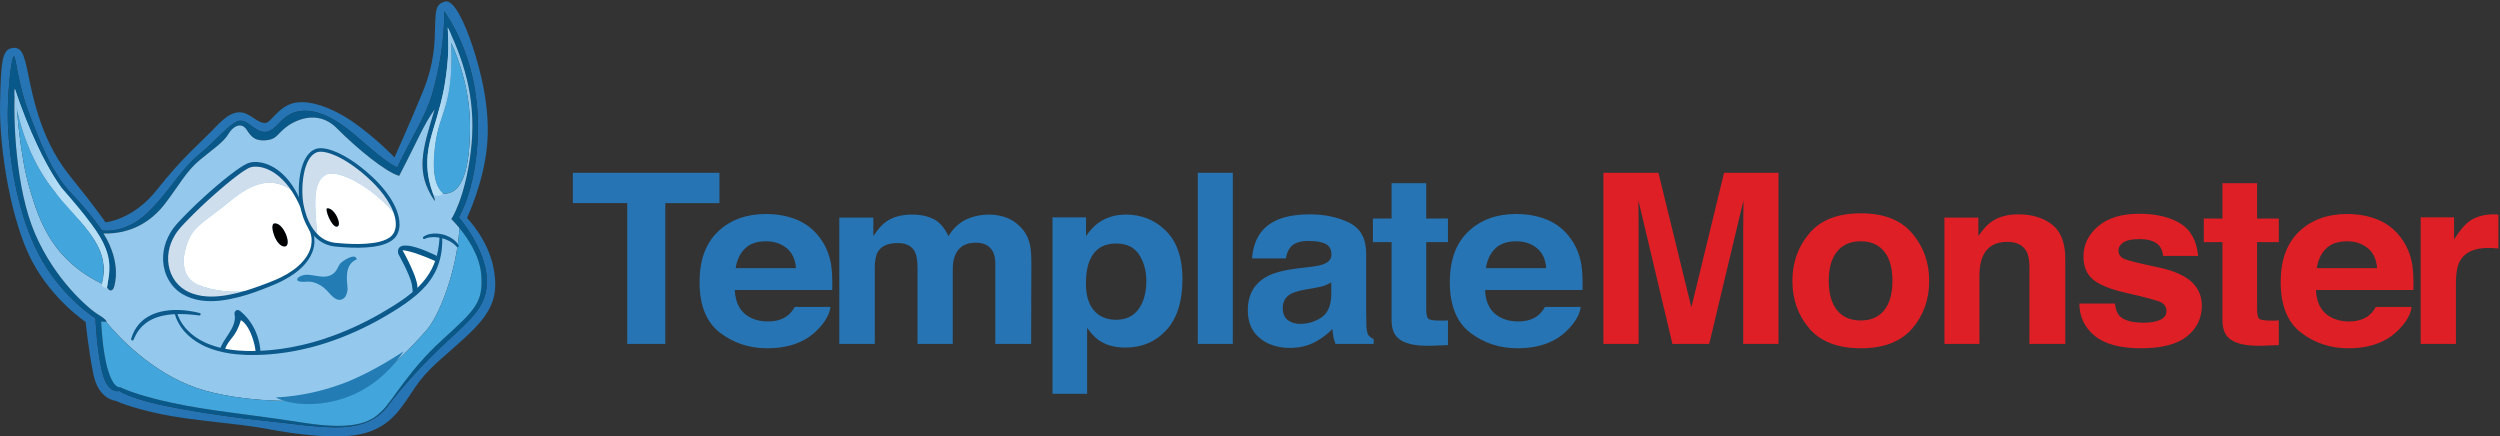 <?xml version="1.0" encoding="utf-8"?>
<!-- Generator: Adobe Illustrator 16.0.0, SVG Export Plug-In . SVG Version: 6.00 Build 0)  -->
<!DOCTYPE svg PUBLIC "-//W3C//DTD SVG 1.1//EN" "http://www.w3.org/Graphics/SVG/1.1/DTD/svg11.dtd">
<svg version="1.1" id="Layer_2" xmlns="http://www.w3.org/2000/svg" xmlns:xlink="http://www.w3.org/1999/xlink" x="0px" y="0px"
	 width="275px" height="48px" viewBox="0 0 275 48" enable-background="new 0 0 275 48" xml:space="preserve">
<rect x="0" y="0" width="275" height="48" fill="#333333" stroke="none"/>
<g id="text">
	<g>
		<g>
			<path fill="#2674B3" d="M79.139,19.006H63.011v3.334h5.984v15.493h4.187V22.341h5.958V19.006z M90.253,26.252
				c-0.67-0.937-1.519-1.623-2.545-2.059c-1.027-0.435-2.182-0.652-3.463-0.652c-2.159,0-3.913,0.645-5.266,1.931
				c-1.352,1.288-2.028,3.137-2.028,5.549c0,2.574,0.749,4.432,2.247,5.574c1.498,1.141,3.228,1.714,5.186,1.714
				c2.375,0,4.221-0.679,5.54-2.032c0.849-0.851,1.324-1.691,1.427-2.517h-3.93c-0.23,0.408-0.494,0.729-0.793,0.957
				c-0.547,0.428-1.26,0.64-2.137,0.64c-0.827,0-1.535-0.174-2.123-0.522c-0.966-0.563-1.479-1.541-1.541-2.938h10.724
				c0.02-1.202-0.022-2.125-0.126-2.765C91.247,28.04,90.855,27.081,90.253,26.252z M80.924,29.493
				c0.14-0.906,0.481-1.625,1.025-2.155c0.545-0.53,1.309-0.796,2.297-0.796c0.908,0,1.671,0.251,2.283,0.752
				c0.615,0.499,0.956,1.233,1.027,2.199H80.924z M112.479,25.215c-0.514-0.596-1.085-1.013-1.716-1.254
				c-0.631-0.237-1.271-0.356-1.917-0.356c-0.973,0-1.855,0.191-2.649,0.574c-0.747,0.384-1.373,0.984-1.876,1.801
				c-0.29-0.681-0.713-1.239-1.27-1.674c-0.695-0.466-1.603-0.701-2.729-0.701c-1.189,0-2.157,0.272-2.904,0.816
				c-0.423,0.306-0.874,0.825-1.352,1.547v-2.032h-3.742v13.897h3.904v-8.38c0-0.757,0.104-1.327,0.311-1.712
				c0.378-0.672,1.118-1.006,2.215-1.006c0.946,0,1.581,0.334,1.905,1.006c0.181,0.376,0.271,0.977,0.271,1.803v8.289h3.875v-8.289
				c0-0.621,0.104-1.153,0.312-1.598c0.406-0.833,1.139-1.251,2.202-1.251c0.918,0,1.549,0.323,1.891,0.97
				c0.181,0.341,0.271,0.776,0.271,1.303v8.865h3.943l0.028-8.774c0-0.902-0.046-1.589-0.136-2.057
				C113.173,26.295,112.893,25.699,112.479,25.215z M123.87,23.605c-1.188,0-2.212,0.312-3.074,0.931
				c-0.471,0.35-0.914,0.827-1.332,1.433V23.91h-3.688v19.405h3.809v-7.256c0.409,0.588,0.825,1.035,1.251,1.342
				c0.779,0.553,1.758,0.83,2.937,0.83c1.85,0,3.361-0.644,4.535-1.93c1.173-1.284,1.761-3.154,1.761-5.605
				c0-2.326-0.601-4.09-1.802-5.289C127.066,24.206,125.6,23.605,123.87,23.605z M125.244,34.001
				c-0.57,0.785-1.395,1.176-2.478,1.176c-0.746,0-1.394-0.19-1.938-0.572c-0.918-0.659-1.378-1.795-1.378-3.412
				c0-1.022,0.137-1.865,0.411-2.529c0.525-1.252,1.496-1.879,2.905-1.879c1.174,0,2.022,0.413,2.546,1.24
				c0.522,0.825,0.785,1.775,0.785,2.848C126.097,32.177,125.812,33.219,125.244,34.001z M131.758,37.834h3.85V19.006h-3.85V37.834z
				 M150.305,35.906c-0.019-0.631-0.026-1.167-0.026-1.61v-6.388c0-1.677-0.629-2.816-1.887-3.42
				c-1.256-0.607-2.694-0.91-4.313-0.91c-2.486,0-4.241,0.613-5.264,1.84c-0.642,0.783-1.003,1.783-1.085,3.003h3.715
				c0.091-0.537,0.273-0.964,0.549-1.276c0.382-0.428,1.035-0.64,1.955-0.64c0.823,0,1.445,0.107,1.87,0.325
				c0.424,0.218,0.638,0.612,0.638,1.181c0,0.469-0.277,0.814-0.83,1.035c-0.311,0.129-0.822,0.235-1.537,0.32l-1.322,0.154
				c-1.495,0.178-2.629,0.476-3.402,0.893c-1.405,0.768-2.108,2.005-2.108,3.716c0,1.321,0.437,2.341,1.311,3.06
				s1.98,1.079,3.322,1.079c1.05,0,1.991-0.224,2.826-0.677c0.698-0.382,1.313-0.846,1.847-1.393
				c0.027,0.316,0.063,0.599,0.108,0.845c0.046,0.247,0.126,0.51,0.243,0.791h4.188v-0.536c-0.253-0.111-0.439-0.251-0.567-0.422
				C150.409,36.706,150.334,36.384,150.305,35.906z M146.441,32.418c-0.027,1.219-0.397,2.056-1.104,2.517
				c-0.709,0.46-1.483,0.69-2.326,0.69c-0.53,0-0.98-0.138-1.35-0.415c-0.37-0.277-0.556-0.726-0.556-1.348
				c0-0.699,0.303-1.215,0.908-1.546c0.358-0.195,0.95-0.361,1.77-0.499l0.878-0.152c0.438-0.076,0.78-0.16,1.033-0.249
				c0.251-0.09,0.499-0.207,0.746-0.354V32.418z M156.885,20.155h-3.81v3.884h-2.053v2.594h2.053v8.571
				c0,0.867,0.215,1.512,0.648,1.93c0.666,0.655,1.909,0.951,3.729,0.894l1.824-0.066v-2.72c-0.128,0.008-0.255,0.016-0.386,0.021
				c-0.13,0.004-0.253,0.006-0.37,0.006c-0.785,0-1.254-0.069-1.406-0.212c-0.153-0.14-0.229-0.495-0.229-1.066v-7.356h2.392v-2.594
				h-2.392V20.155z M173.952,29.131c-0.179-1.091-0.57-2.05-1.173-2.879c-0.668-0.937-1.517-1.623-2.544-2.059
				c-1.027-0.435-2.181-0.652-3.463-0.652c-2.157,0-3.912,0.645-5.264,1.931c-1.354,1.288-2.028,3.137-2.028,5.549
				c0,2.574,0.748,4.432,2.246,5.574c1.498,1.141,3.226,1.714,5.187,1.714c2.373,0,4.221-0.679,5.537-2.032
				c0.849-0.851,1.323-1.691,1.429-2.517h-3.932c-0.228,0.408-0.493,0.729-0.79,0.957c-0.55,0.428-1.263,0.64-2.138,0.64
				c-0.828,0-1.535-0.174-2.123-0.522c-0.968-0.563-1.481-1.541-1.541-2.938h10.725C174.099,30.693,174.058,29.771,173.952,29.131z
				 M163.452,29.493c0.137-0.906,0.48-1.625,1.023-2.155c0.544-0.53,1.312-0.796,2.299-0.796c0.908,0,1.669,0.251,2.283,0.752
				c0.612,0.499,0.956,1.233,1.025,2.199H163.452z"/>
		</g>
	</g>
	<g>
		<g>
			<path fill="#DF1F26" d="M186.05,33.811l-3.622-14.804h-6.054v18.828h3.875V25.1c0-0.366-0.004-0.88-0.013-1.54
				c-0.008-0.66-0.015-1.168-0.015-1.526l3.747,15.801h4.044l3.772-15.801c0,0.358-0.004,0.867-0.013,1.526
				c-0.01,0.66-0.015,1.174-0.015,1.54v12.734h3.879V19.006h-5.988L186.05,33.811z M204.688,23.465
				c-2.531,0-4.419,0.734-5.662,2.208c-1.243,1.471-1.863,3.211-1.863,5.219c0,2.042,0.62,3.789,1.863,5.24
				c1.243,1.448,3.131,2.176,5.662,2.176c2.529,0,4.415-0.728,5.659-2.176c1.241-1.451,1.864-3.198,1.864-5.24
				c0-2.008-0.623-3.748-1.864-5.219C209.104,24.2,207.218,23.465,204.688,23.465z M207.267,34.119
				c-0.604,0.758-1.467,1.134-2.593,1.134s-1.994-0.376-2.602-1.134c-0.606-0.757-0.91-1.832-0.91-3.227
				c0-1.396,0.304-2.468,0.91-3.22c0.607-0.755,1.476-1.131,2.602-1.131s1.989,0.376,2.593,1.131
				c0.604,0.752,0.904,1.824,0.904,3.22C208.171,32.287,207.871,33.362,207.267,34.119z M222.014,23.578
				c-1.211,0-2.212,0.283-2.999,0.843c-0.439,0.316-0.906,0.831-1.398,1.547v-2.032h-3.729v13.897h3.85v-7.535
				c0-0.861,0.125-1.568,0.376-2.121c0.48-1.048,1.37-1.572,2.667-1.572c1.057,0,1.771,0.358,2.146,1.073
				c0.205,0.392,0.309,0.955,0.309,1.688v8.468h3.944V28.46c0-1.747-0.483-2.996-1.446-3.75
				C224.769,23.955,223.529,23.578,222.014,23.578z M237.618,29.454c-2.301-0.476-3.642-0.812-4.022-1.007
				c-0.378-0.189-0.566-0.491-0.566-0.908c0-0.333,0.177-0.621,0.534-0.87c0.357-0.245,0.956-0.369,1.794-0.369
				c1.021,0,1.745,0.249,2.168,0.741c0.227,0.273,0.366,0.644,0.42,1.11h3.851c-0.17-1.702-0.839-2.899-1.998-3.594
				c-1.158-0.695-2.658-1.041-4.5-1.041c-1.941,0-3.445,0.461-4.515,1.386c-1.07,0.922-1.604,2.028-1.604,3.314
				c0,1.09,0.343,1.924,1.027,2.503c0.685,0.588,1.862,1.077,3.536,1.469c2.325,0.521,3.667,0.887,4.027,1.098
				c0.36,0.214,0.541,0.524,0.541,0.933c0,0.428-0.225,0.746-0.672,0.958c-0.447,0.214-1.053,0.32-1.813,0.32
				c-1.293,0-2.181-0.244-2.661-0.729c-0.27-0.271-0.446-0.732-0.528-1.379h-3.904c0,1.43,0.553,2.607,1.658,3.532
				c1.105,0.924,2.817,1.387,5.138,1.387c2.272,0,3.953-0.438,5.041-1.312c1.087-0.871,1.631-1.999,1.631-3.378
				c0-1.048-0.378-1.922-1.134-2.618C240.302,30.311,239.15,29.796,237.618,29.454z M248.281,20.155h-3.81v3.884h-2.054v2.594h2.054
				v8.571c0,0.867,0.216,1.512,0.647,1.93c0.667,0.655,1.911,0.951,3.729,0.894l1.822-0.066v-2.72
				c-0.126,0.008-0.255,0.016-0.385,0.021c-0.131,0.004-0.254,0.006-0.372,0.006c-0.782,0-1.251-0.069-1.403-0.212
				c-0.154-0.14-0.229-0.495-0.229-1.066v-7.356h2.39v-2.594h-2.39V20.155z M264.176,26.252c-0.67-0.937-1.519-1.623-2.546-2.059
				c-1.026-0.435-2.181-0.652-3.46-0.652c-2.159,0-3.913,0.645-5.266,1.931c-1.354,1.288-2.03,3.137-2.03,5.549
				c0,2.574,0.75,4.432,2.246,5.574c1.5,1.141,3.229,1.714,5.187,1.714c2.376,0,4.221-0.679,5.54-2.032
				c0.85-0.851,1.324-1.691,1.429-2.517h-3.932c-0.229,0.408-0.493,0.729-0.793,0.957c-0.547,0.428-1.26,0.64-2.138,0.64
				c-0.825,0-1.532-0.174-2.122-0.522c-0.966-0.563-1.479-1.541-1.539-2.938h10.722c0.021-1.202-0.021-2.125-0.125-2.765
				C265.171,28.04,264.777,27.081,264.176,26.252z M254.847,29.493c0.14-0.906,0.481-1.625,1.025-2.155s1.309-0.796,2.298-0.796
				c0.908,0,1.67,0.251,2.285,0.752c0.611,0.499,0.954,1.233,1.022,2.199H254.847z M274.495,23.586
				c-0.049-0.004-0.11-0.008-0.182-0.008c-1.153,0-2.09,0.287-2.81,0.857c-0.442,0.34-0.96,0.975-1.554,1.903V23.91h-3.675v13.924
				h3.876v-6.653c0-1.116,0.148-1.942,0.446-2.479c0.532-0.954,1.572-1.43,3.122-1.43c0.116,0,0.269,0.004,0.457,0.012
				c0.189,0.008,0.407,0.024,0.649,0.05v-3.729C274.656,23.597,274.545,23.59,274.495,23.586z"/>
		</g>
	</g>
</g>
<g id="logo_1_">
	<g>
		<path fill="#2674B3" d="M54.286,29.461c0.618,3.174-0.197,4.963-3.05,7.594c-2.852,2.629-4.186,3.48-5.642,5.653
			c-1.458,2.174-2.495,4.014-5.248,4.877c-2.754,0.866-7.828,0.199-10.952-0.406c-3.125-0.604-8.135-0.876-11.692-1.628
			c-3.558-0.75-4.953-1.456-4.953-1.456s-1.917-0.108-2.484-2.961c-0.567-2.853-0.843-5.719-0.843-5.719s-3.635-2.407-5.904-6.702
			c-2.27-4.293-3.604-12.191-3.512-17.251C0.097,6.4,0.285,5.393,1.447,5.27c1.162-0.123,1.307,1.285,1.877,3.966
			c0.57,2.681,1.598,6.693,4.359,10.107c2.76,3.415,3.93,5.112,3.93,5.112s3.042-0.245,5.699-3.64
			c2.659-3.393,4.969-5.356,5.971-6.399c1.001-1.043,1.88-2.004,3.005-2.064c1.125-0.062,2.032,1.254,2.907,1.168
			c0.568,0.037,1.371-1.741,3.062-2.173c1.692-0.433,4.297,0.458,6.742,2.186c2.444,1.729,4.396,3.778,4.396,3.778
			s1.729-3.839,3.087-7.149c1.358-3.309,1.334-5.557,1.383-7.372c0.049-1.815,0.136-2.333,1.074-2.618
			c0.938-0.284,2.136,2.173,3.05,4.939c0.913,2.766,1.997,6.952,1.572,11.063c-0.424,4.112-2.19,7.804-2.19,7.804
			S53.668,26.287,54.286,29.461z M53.539,31.483c0.21-2.284-1.05-5.093-3.058-7.573c1.942-3.636,2.363-8.938,1.956-12.653
			c-0.407-3.714-1.641-7.206-3.57-10.028c0.039,3.084-0.564,6.458-1.3,9.018c-0.734,2.559-2.428,5.132-3.872,8.176
			c-1.627-0.774-3.78-2.913-5.302-4.107c-1.522-1.194-3.504-2.389-5.46-2.087c-1.955,0.301-2.389,2.021-3.569,2.257
			c-1.182,0.236-1.982-1.273-2.967-1.208c-0.984,0.066-2.48,2.087-4.476,3.688c-1.996,1.602-3.439,4.345-5.841,6.576
			c-2.402,2.232-4.87,1.812-4.87,1.812s-1.077-1.681-3.281-3.991c-2.205-2.31-3.321-5.249-4.686-8.78
			C1.878,9.053,1.773,6.086,1.51,6.204c-0.263,0.118-0.905,4.883-0.551,9.018c0.354,4.134,1.364,9.488,3.753,13.57
			c2.389,4.084,5.789,6.222,5.789,6.222s0.131,3.491,0.748,5.959c0.617,2.468,1.903,2.034,1.903,2.034s0.447,0.434,2.98,1.155
			c2.533,0.722,8.886,1.708,12.193,2.035c3.308,0.329,6.917,0.931,9.398,0.787c2.48-0.144,4.003-1.011,5.053-2.467
			c1.05-1.457,3.662-4.451,6.366-6.931C51.846,35.105,53.329,33.768,53.539,31.483z"/>
		<path fill="#08588A" d="M42.776,44.518c-1.05,1.456-2.573,2.323-5.053,2.467c-2.481,0.144-6.09-0.458-9.398-0.787
			c-3.307-0.327-9.66-1.313-12.193-2.035c-2.533-0.722-2.98-1.155-2.98-1.155s-1.286,0.434-1.903-2.034
			c-0.617-2.468-0.748-5.959-0.748-5.959s-3.399-2.138-5.789-6.222c-2.389-4.082-3.4-9.437-3.753-13.57
			C0.605,11.087,1.248,6.322,1.51,6.204c0.263-0.118,0.368,2.849,1.733,6.379c1.365,3.531,2.48,6.47,4.686,8.78
			c2.205,2.31,3.281,3.991,3.281,3.991s2.468,0.42,4.87-1.812c2.401-2.231,3.845-4.974,5.841-6.576
			c1.995-1.601,3.491-3.623,4.476-3.688c0.985-0.065,1.785,1.444,2.967,1.208c1.181-0.236,1.614-1.956,3.569-2.257
			c1.956-0.302,3.938,0.893,5.46,2.087c1.522,1.194,3.675,3.333,5.302,4.107c1.444-3.044,3.138-5.617,3.872-8.176
			c0.735-2.56,1.338-5.933,1.3-9.018c1.929,2.822,3.163,6.313,3.57,10.028c0.407,3.715-0.013,9.017-1.956,12.653
			c2.008,2.48,3.268,5.289,3.058,7.573s-1.693,3.622-4.397,6.104C46.438,40.066,43.826,43.061,42.776,44.518z M10.779,34.583
			c1.101,0.673,0.926,0.822,0.926,0.822l-0.036-0.002l-0.545-0.04c0,0,0.125,3.325,0.769,5.401c0.645,2.079,1.33,1.83,1.33,1.83
			s1.559,0.831,5.714,1.723c4.155,0.894,8.311,1.228,14.419,2.183s7.625-0.249,8.768-1.412c1.143-1.165,2.888-4.385,6.482-7.668
			c3.595-3.283,4.613-4.113,4.322-7.293c-0.187-2.037-1.482-3.938-2.389-5.04c-0.508-0.618-0.894-0.985-0.894-0.985
			s1.496-2.202,2.14-7.396c0.645-5.195-0.478-9.454-2.535-13.693c0.27,3.699-0.27,7.21-1.704,11.636
			c-1.434,4.425,0.457,6.98,0.27,7.459c-2.14-3.159-1.392-5.507,0-10.078c-1.288,1.808-1.704,3.096-3.906,7.314
			c-1.455-0.395-4.675-3.033-6.856-5.236c-2.183-2.203-4.801-0.79-5.735,0c-0.935,0.79-0.935,1.226-2.119,1.33
			c-1.036,0.061-1.48-0.245-2.053-1.145c-0.573-0.9-1.493-0.449-2.024,0.45c-0.531,0.9-1.636,1.616-3.128,2.843
			c-1.493,1.227-2.311,2.82-3.844,4.825c-1.533,2.003-3.803,3.354-6.768,3.271c2.045,3.272,1.227,5.746,1.125,5.991
			c-0.103,0.245-0.43,0.511-0.736-0.082c0.573-2.964-0.02-4.845-1.901-7.095c-1.881-2.249-5.051-5.131-8.24-14.742
			c-0.184,3.455,0.082,11.021,2.25,16.011C6.047,30.753,9.678,33.911,10.779,34.583z"/>
		<path fill="#94C9ED" d="M49.25,3.012c2.057,4.239,3.179,8.499,2.535,13.693c-0.644,5.194-2.14,7.396-2.14,7.396
			s0.385,0.367,0.894,0.985c-0.288,4.734-2.207,9.626-3.638,11.25c-1.462,1.659-5.156,5.729-8.495,6.916
			c-3.338,1.185-10.688,1.145-15.824-0.277c-5.084-1.408-9.065-5.332-10.914-7.572l0.036,0.002c0,0,0.175-0.149-0.926-0.822
			c-1.101-0.672-4.732-3.83-6.899-8.818c-2.168-4.99-2.433-12.556-2.25-16.011c3.189,9.611,6.359,12.493,8.24,14.742
			c1.881,2.25,2.474,4.131,1.901,7.095c0.307,0.593,0.634,0.327,0.736,0.082c0.102-0.245,0.92-2.719-1.125-5.991
			c2.965,0.083,5.234-1.268,6.768-3.271c1.534-2.005,2.352-3.599,3.844-4.825c1.492-1.227,2.597-1.943,3.128-2.843
			c0.531-0.899,1.452-1.35,2.024-0.45c0.572,0.9,1.017,1.205,2.053,1.145c1.184-0.104,1.184-0.54,2.119-1.33
			c0.935-0.79,3.553-2.203,5.735,0c2.181,2.203,5.401,4.841,6.856,5.236c2.202-4.218,2.618-5.506,3.906-7.314
			c-1.392,4.571-2.14,6.919,0,10.078c0.187-0.479-1.704-3.034-0.27-7.459C48.98,10.222,49.521,6.711,49.25,3.012z M48.739,21.286
			c2.126,0.184,3.006-2.781,2.959-7.674c-0.047-4.893-2.08-8.908-2.08-8.908s0.348,4.478-0.92,7.913
			C47.43,16.052,47.307,20.248,48.739,21.286z M11.222,31.214c0.837-3.674-1.23-5.561-4.888-9.777
			c-3.659-4.216-4.479-9.596-4.479-9.596s0.312,5.2,1.411,8.924C4.366,24.488,5.825,28.589,11.222,31.214z"/>
		<path fill="#42A6DD" d="M6.334,21.437c3.658,4.216,5.726,6.103,4.888,9.777c-5.397-2.625-6.856-6.726-7.956-10.449
			c-1.099-3.725-1.411-8.924-1.411-8.924S2.675,17.221,6.334,21.437z"/>
		<path fill="#42A6DD" d="M51.698,13.612c0.046,4.893-0.833,7.857-2.959,7.674c-1.432-1.038-1.309-5.234-0.041-8.669
			c1.268-3.435,0.92-7.913,0.92-7.913S51.651,8.719,51.698,13.612z"/>
		<path fill="#42A6DD" d="M52.928,30.127c0.291,3.18-0.728,4.01-4.322,7.293c-3.594,3.283-5.339,6.503-6.482,7.668
			c-1.143,1.163-2.659,2.367-8.768,1.412s-10.264-1.289-14.419-2.183c-4.155-0.892-5.714-1.723-5.714-1.723s-0.686,0.249-1.33-1.83
			c-0.644-2.076-0.769-5.401-0.769-5.401l0.545,0.04c1.849,2.24,5.829,6.164,10.914,7.572c5.136,1.422,12.485,1.462,15.824,0.277
			c3.338-1.188,7.033-5.257,8.495-6.916c1.431-1.624,3.351-6.516,3.638-11.25C51.446,26.189,52.742,28.09,52.928,30.127z"/>
		<linearGradient id="SVGID_1_" gradientUnits="userSpaceOnUse" x1="46.997" y1="12.287" x2="49.656" y2="12.287">
			<stop  offset="0.468" style="stop-color:#B6DFF6"/>
			<stop  offset="1" style="stop-color:#94C9ED"/>
		</linearGradient>
		<path fill="url(#SVGID_1_)" d="M48.739,21.286c-0.087,0.296-0.982,0.392-1.113-0.002c-1.628-4.422,0.315-6.821,1.238-11.603
			c0.589-3.704,0.454-4.669,0.389-6.651c0.108,0.21,0.158,0.324,0.306,0.632c0.538,8.058-1.294,8.501-1.718,12.398
			C47.442,19.382,47.997,20.627,48.739,21.286z"/>
	</g>
	<linearGradient id="SVGID_2_" gradientUnits="userSpaceOnUse" x1="1.597" y1="20.717" x2="12.045" y2="20.717">
		<stop  offset="0" style="stop-color:#94C9ED"/>
		<stop  offset="0.5" style="stop-color:#B6DFF6"/>
	</linearGradient>
	<path fill="url(#SVGID_2_)" d="M11.222,31.214c-0.125,0.266,0.469,0.641,0.549,0.377c0.18-1.167,0.587-2.424-0.157-4.295
		c-0.625-1.567-2.085-3.516-4.911-6.72C4.361,17.398,2.206,11.571,1.63,9.754c-0.013,0.161-0.036,0.41-0.033,0.566
		c0.41,3.317,1.809,7.494,4.359,10.65C8.093,24.015,12.535,26.901,11.222,31.214z"/>
	<g>
		<path fill="#0C598B" d="M28.658,38.878c0,0,0.063-2.713-2.146-4.592c-0.523-0.475-0.804,0.073-0.701,0.339
			c0.252,1.482-1.414,2.719-1.618,3.916C26.759,39.223,28.658,38.878,28.658,38.878z"/>
		<path fill="#FFFFFF" d="M24.729,38.457c0.424-1.217,1.211-1.295,1.767-3.245c1.274,0.756,1.79,3.748,1.571,3.682
			C25.635,38.981,24.654,38.441,24.729,38.457z"/>
	</g>
	<g>
		<path fill="#237DB4" d="M39.116,43.297c-3.47,1.627-7.211,1.316-8.783,0.418c-0.023-0.014,3.434-0.012,7.563-1.598
			c3.263-1.25,6.488-3.467,6.488-3.467S42.628,41.646,39.116,43.297z"/>
	</g>
	<g>
		<path fill="#FFFFFF" d="M34.074,25.101c0.928,1.615,0.258,4.244-3.883,5.979c-0.684,0.287-1.345,0.547-1.982,0.774
			c-2.428,0.499-4.883,0.132-6.453-0.543c-1.793-0.768-1.813-2.816-1.124-4.649c0.69-1.834,1.676-2.09,4.868-4.691
			c3.028-2.467,5.082-2.258,7-0.751c0.237,0.437,0.458,0.926,0.659,1.472C33.339,23.558,33.638,24.397,34.074,25.101z
			 M31.271,27.112c0.956,0.04-0.103-2.761-1.127-2.522C29.628,24.712,30.315,27.075,31.271,27.112z"/>
		<path d="M30.145,24.59c1.024-0.239,2.083,2.562,1.127,2.522C30.315,27.075,29.628,24.712,30.145,24.59z"/>
		<path fill="#CFDEED" d="M27.355,18.074c1.083-0.406,3.487,0.092,5.145,3.146c-1.918-1.507-3.972-1.716-7,0.751
			c-3.192,2.602-4.178,2.857-4.868,4.691c-0.69,1.833-0.67,3.882,1.124,4.649c1.57,0.675,4.025,1.042,6.453,0.543
			c-3.224,1.15-5.858,1.486-7.881,0.395c-2.422-1.305-3.075-4.896-0.67-7.561C22.063,22.025,26.119,18.538,27.355,18.074z"/>
		<path fill="#0C598B" d="M34.195,25.037c0,0,0.021,0.038,0.063,0.114c0.021,0.035,0.044,0.089,0.073,0.151
			c0.031,0.062,0.056,0.134,0.088,0.215c0.057,0.165,0.117,0.374,0.148,0.626c0.032,0.251,0.035,0.544-0.016,0.867
			c-0.003,0.021-0.006,0.04-0.009,0.061c-0.003,0.02-0.008,0.039-0.012,0.062c-0.009,0.04-0.018,0.082-0.027,0.124
			c-0.008,0.041-0.021,0.083-0.033,0.125c-0.012,0.042-0.022,0.086-0.037,0.128s-0.029,0.086-0.044,0.128
			c-0.008,0.021-0.015,0.044-0.023,0.065c-0.008,0.022-0.017,0.044-0.026,0.063c-0.018,0.044-0.036,0.088-0.055,0.132
			c-0.019,0.044-0.041,0.088-0.062,0.132c-0.041,0.088-0.09,0.174-0.139,0.264c-0.023,0.044-0.052,0.086-0.08,0.13
			c-0.027,0.043-0.054,0.087-0.083,0.131c-0.119,0.172-0.248,0.348-0.396,0.513c-0.292,0.338-0.644,0.658-1.042,0.954
			c-0.398,0.295-0.841,0.568-1.32,0.817c-0.061,0.03-0.12,0.064-0.182,0.094c-0.062,0.03-0.123,0.06-0.185,0.09
			c-0.063,0.028-0.124,0.06-0.188,0.088c-0.063,0.028-0.126,0.056-0.191,0.086c-0.064,0.027-0.128,0.058-0.193,0.084
			c-0.064,0.027-0.129,0.054-0.194,0.081c-0.129,0.057-0.262,0.11-0.396,0.164c-0.534,0.217-1.088,0.435-1.668,0.634
			c-0.146,0.048-0.292,0.101-0.44,0.148c-0.074,0.023-0.148,0.048-0.223,0.071c-0.075,0.024-0.15,0.046-0.225,0.07
			c-0.15,0.048-0.304,0.09-0.457,0.133c-0.077,0.022-0.154,0.044-0.231,0.064c-0.039,0.012-0.078,0.021-0.117,0.031
			c-0.039,0.011-0.078,0.021-0.117,0.03c-0.627,0.16-1.279,0.291-1.953,0.363c-0.673,0.076-1.372,0.086-2.072-0.014
			c-0.35-0.053-0.699-0.13-1.041-0.244c-0.342-0.113-0.673-0.259-0.989-0.442c-0.038-0.024-0.076-0.044-0.113-0.068l-0.118-0.079
			c-0.039-0.026-0.08-0.052-0.117-0.08l-0.11-0.084c-0.036-0.027-0.074-0.056-0.109-0.086l-0.104-0.092
			c-0.071-0.06-0.135-0.125-0.201-0.191c-0.26-0.263-0.484-0.563-0.669-0.884c-0.372-0.642-0.576-1.376-0.615-2.114
			s0.086-1.481,0.347-2.164c0.13-0.343,0.293-0.67,0.481-0.98l0.072-0.115c0.024-0.038,0.047-0.078,0.074-0.114
			c0.052-0.073,0.104-0.147,0.156-0.222c0.11-0.143,0.219-0.287,0.339-0.42l0.088-0.102c0.03-0.034,0.06-0.063,0.089-0.097
			c0.059-0.063,0.118-0.127,0.177-0.191c0.121-0.127,0.241-0.255,0.361-0.379c0.241-0.251,0.484-0.497,0.728-0.738
			c0.488-0.482,0.98-0.949,1.471-1.4c0.983-0.899,1.96-1.739,2.927-2.491c0.242-0.188,0.484-0.369,0.727-0.542
			c0.243-0.174,0.486-0.34,0.736-0.493c0.125-0.074,0.251-0.148,0.384-0.211c0.033-0.016,0.066-0.034,0.101-0.048l0.053-0.022
			l0.026-0.01l0.013-0.006c0,0,0.015-0.006,0.018-0.006c0.033-0.011,0.067-0.022,0.099-0.032c0.016-0.006,0.036-0.011,0.055-0.016
			l0.056-0.014l0.056-0.013l0.055-0.009c0.036-0.006,0.072-0.014,0.108-0.018c0.072-0.008,0.144-0.018,0.216-0.019
			c0.143-0.009,0.283-0.001,0.421,0.009c0.553,0.05,1.059,0.228,1.501,0.456c0.055,0.029,0.11,0.057,0.163,0.088
			c0.053,0.031,0.106,0.061,0.158,0.093c0.102,0.066,0.204,0.128,0.298,0.198c0.194,0.134,0.368,0.283,0.534,0.428
			c0.327,0.297,0.601,0.607,0.833,0.909c0.233,0.301,0.42,0.596,0.583,0.866c0.158,0.271,0.29,0.519,0.395,0.74
			c0.052,0.11,0.103,0.211,0.144,0.305c0.04,0.096,0.078,0.182,0.111,0.26c0.034,0.076,0.06,0.146,0.083,0.205
			c0.023,0.06,0.043,0.11,0.058,0.151c0.032,0.081,0.048,0.123,0.048,0.123c0.028,0.071-0.007,0.149-0.078,0.178
			c-0.068,0.027-0.144-0.004-0.174-0.069l-0.007-0.014c0,0-0.018-0.04-0.054-0.117c-0.019-0.039-0.041-0.087-0.067-0.144
			c-0.026-0.056-0.057-0.122-0.094-0.195c-0.037-0.073-0.078-0.155-0.123-0.246c-0.045-0.09-0.1-0.184-0.156-0.289
			c-0.111-0.208-0.251-0.441-0.414-0.694c-0.167-0.252-0.358-0.524-0.589-0.802c-0.229-0.276-0.496-0.559-0.808-0.824
			c-0.157-0.129-0.32-0.263-0.5-0.381c-0.087-0.063-0.182-0.117-0.275-0.175c-0.047-0.026-0.097-0.052-0.145-0.079
			c-0.049-0.028-0.099-0.052-0.149-0.077c-0.201-0.098-0.412-0.188-0.634-0.253c-0.221-0.066-0.453-0.114-0.687-0.13
			c-0.117-0.007-0.234-0.011-0.35-0.003c-0.059,0.002-0.115,0.01-0.172,0.016c-0.029,0.004-0.055,0.01-0.083,0.015l-0.042,0.007
			l-0.035,0.009l-0.035,0.009c-0.012,0.002-0.022,0.004-0.04,0.01c-0.033,0.012-0.066,0.022-0.099,0.034
			c-0.007,0.002,0.019-0.006,0.003-0.001l-0.009,0.005l-0.02,0.008l-0.039,0.016c-0.025,0.01-0.053,0.025-0.081,0.038
			c-0.027,0.014-0.054,0.026-0.083,0.042c-0.028,0.016-0.057,0.031-0.084,0.047c-0.029,0.016-0.058,0.033-0.086,0.05
			c-0.029,0.018-0.058,0.036-0.086,0.053c-0.231,0.143-0.465,0.305-0.699,0.476c-0.234,0.169-0.469,0.349-0.705,0.536
			c-0.473,0.372-0.948,0.771-1.428,1.186c-0.478,0.417-0.966,0.845-1.451,1.292c-0.485,0.448-0.971,0.91-1.452,1.388
			c-0.241,0.24-0.48,0.483-0.717,0.73c-0.118,0.123-0.234,0.247-0.353,0.37c-0.059,0.064-0.118,0.128-0.177,0.192l-0.045,0.048
			l-0.022,0.024l-0.01,0.01l-0.01,0.012l-0.081,0.093c-0.111,0.122-0.21,0.252-0.312,0.384c-0.047,0.065-0.095,0.133-0.143,0.201
			c-0.024,0.032-0.045,0.068-0.067,0.103l-0.066,0.105c-0.172,0.279-0.319,0.577-0.438,0.884c-0.238,0.614-0.351,1.281-0.318,1.939
			c0.032,0.656,0.209,1.307,0.532,1.873c0.32,0.566,0.784,1.047,1.336,1.372l0.113,0.067l0.1,0.051l0.109,0.058l0.111,0.05
			l0.111,0.05l0.114,0.046l0.114,0.046l0.116,0.038c0.309,0.105,0.627,0.182,0.949,0.229c0.644,0.1,1.301,0.098,1.945,0.031
			c0.644-0.062,1.275-0.184,1.886-0.333c0.039-0.01,0.077-0.02,0.115-0.027c0.039-0.011,0.076-0.021,0.114-0.03
			c0.076-0.021,0.151-0.04,0.227-0.06c0.15-0.044,0.3-0.082,0.448-0.128c0.074-0.022,0.148-0.044,0.222-0.066
			c0.073-0.023,0.146-0.045,0.219-0.069c0.146-0.044,0.29-0.094,0.433-0.142c0.572-0.191,1.125-0.397,1.655-0.603
			c0.132-0.052,0.264-0.104,0.395-0.155c0.065-0.028,0.13-0.054,0.195-0.08c0.063-0.023,0.126-0.052,0.189-0.078
			c0.062-0.027,0.125-0.054,0.186-0.079c0.063-0.026,0.123-0.056,0.183-0.084c0.061-0.028,0.121-0.056,0.181-0.084
			c0.06-0.027,0.118-0.058,0.176-0.086c0.466-0.233,0.895-0.49,1.278-0.766c0.384-0.273,0.718-0.572,0.998-0.882
			c0.143-0.151,0.265-0.312,0.379-0.469c0.028-0.038,0.053-0.08,0.08-0.117c0.026-0.04,0.054-0.08,0.076-0.12
			c0.047-0.08,0.095-0.157,0.133-0.239c0.02-0.04,0.042-0.078,0.06-0.118s0.035-0.079,0.052-0.117
			c0.009-0.021,0.018-0.04,0.026-0.06c0.008-0.021,0.015-0.038,0.021-0.059c0.015-0.04,0.029-0.077,0.043-0.115
			c0.014-0.04,0.024-0.078,0.036-0.116c0.011-0.037,0.024-0.075,0.032-0.113c0.008-0.038,0.018-0.074,0.026-0.111
			c0.004-0.019,0.009-0.036,0.013-0.055c0.003-0.02,0.006-0.037,0.009-0.056c0.052-0.289,0.055-0.553,0.032-0.78
			c-0.022-0.227-0.072-0.414-0.12-0.565c-0.027-0.071-0.049-0.14-0.074-0.191c-0.023-0.054-0.041-0.098-0.063-0.138
			c-0.039-0.075-0.06-0.115-0.06-0.115l0,0c-0.036-0.068-0.009-0.151,0.059-0.188C34.077,24.945,34.16,24.971,34.195,25.037z"/>
	</g>
	<g>
		<path fill="#0C598B" d="M14.433,37.267c0,0,0.01-0.032,0.028-0.094c0.009-0.03,0.021-0.068,0.034-0.11
			c0.014-0.046,0.033-0.098,0.055-0.155c0.044-0.116,0.098-0.251,0.176-0.405c0.018-0.038,0.04-0.077,0.061-0.117
			c0.022-0.04,0.043-0.082,0.068-0.124c0.049-0.084,0.103-0.17,0.164-0.257c0.059-0.09,0.129-0.176,0.2-0.268
			c0.038-0.044,0.075-0.09,0.116-0.134c0.039-0.046,0.083-0.088,0.126-0.132c0.042-0.046,0.089-0.088,0.136-0.13
			c0.023-0.021,0.047-0.044,0.071-0.065c0.024-0.021,0.049-0.042,0.074-0.062c0.025-0.021,0.05-0.042,0.076-0.063l0.039-0.031
			l0.04-0.03c0.054-0.038,0.108-0.078,0.164-0.115c0.225-0.15,0.471-0.283,0.729-0.396c0.128-0.058,0.262-0.104,0.396-0.151
			c0.067-0.021,0.135-0.042,0.203-0.062c0.067-0.022,0.136-0.038,0.204-0.057c0.273-0.073,0.551-0.117,0.823-0.151
			c0.068-0.008,0.136-0.018,0.204-0.023c0.067-0.007,0.135-0.015,0.202-0.019c0.033-0.002,0.067-0.004,0.1-0.006
			c0.033,0,0.066-0.002,0.099-0.004c0.066-0.002,0.131-0.004,0.196-0.006c0.129-0.002,0.256-0.002,0.38-0.002
			c0.124,0.006,0.245,0.012,0.362,0.016c0.118,0.01,0.232,0.019,0.342,0.026c0.11,0.01,0.215,0.025,0.317,0.036
			c0.203,0.023,0.388,0.054,0.551,0.083c0.163,0.03,0.305,0.057,0.42,0.084c0.116,0.026,0.207,0.048,0.269,0.063
			c0.062,0.017,0.095,0.024,0.095,0.024l0.014,0.004c0.074,0.018,0.118,0.094,0.1,0.168c-0.017,0.067-0.083,0.109-0.15,0.102
			c0,0-0.132-0.017-0.362-0.044c-0.116-0.016-0.256-0.028-0.417-0.044c-0.081-0.01-0.166-0.014-0.257-0.022
			c-0.09-0.006-0.186-0.016-0.285-0.02c-0.1-0.004-0.203-0.012-0.31-0.016c-0.107-0.002-0.218-0.006-0.332-0.008
			c-0.114,0-0.23,0-0.35,0c-0.119,0.004-0.241,0.006-0.364,0.012c-0.248,0.014-0.503,0.031-0.759,0.067
			c-0.128,0.017-0.257,0.04-0.386,0.063c-0.064,0.012-0.128,0.025-0.192,0.039l-0.096,0.021l-0.095,0.023
			c-0.063,0.019-0.126,0.032-0.189,0.052c-0.062,0.019-0.124,0.038-0.187,0.057c-0.123,0.042-0.245,0.083-0.363,0.134
			c-0.236,0.098-0.462,0.211-0.667,0.341c-0.205,0.132-0.391,0.275-0.553,0.425c-0.04,0.04-0.082,0.076-0.119,0.113
			c-0.038,0.04-0.074,0.078-0.11,0.116c-0.068,0.077-0.137,0.153-0.195,0.231c-0.061,0.075-0.113,0.153-0.164,0.226
			c-0.025,0.035-0.048,0.073-0.071,0.107c-0.022,0.036-0.045,0.069-0.064,0.105c-0.081,0.136-0.146,0.258-0.194,0.361
			c-0.024,0.05-0.046,0.096-0.064,0.136c-0.018,0.042-0.034,0.077-0.046,0.105c-0.024,0.058-0.038,0.088-0.038,0.088
			c-0.03,0.069-0.111,0.102-0.181,0.073c-0.064-0.027-0.098-0.102-0.077-0.167L14.433,37.267z"/>
		<path fill="#0C598B" d="M46.598,26.033c0,0,0.013-0.01,0.037-0.027c0.013-0.008,0.026-0.019,0.045-0.032
			c0.021-0.012,0.046-0.025,0.074-0.042c0.056-0.029,0.12-0.062,0.2-0.092c0.039-0.016,0.081-0.027,0.125-0.044
			c0.045-0.016,0.092-0.025,0.142-0.04c0.1-0.021,0.209-0.043,0.325-0.054c0.115-0.012,0.238-0.021,0.364-0.018
			c0.125,0,0.256,0.012,0.387,0.028c0.131,0.016,0.262,0.041,0.393,0.073c0.065,0.016,0.13,0.034,0.193,0.054
			c0.032,0.01,0.064,0.019,0.095,0.03s0.063,0.021,0.094,0.034c0.124,0.046,0.243,0.098,0.355,0.157
			c0.057,0.028,0.11,0.058,0.163,0.09c0.052,0.03,0.102,0.063,0.15,0.096c0.047,0.034,0.094,0.063,0.138,0.098
			c0.042,0.036,0.084,0.065,0.122,0.102c0.038,0.034,0.075,0.064,0.107,0.098c0.032,0.034,0.063,0.064,0.091,0.096
			c0.027,0.03,0.053,0.059,0.076,0.086c0.022,0.028,0.042,0.054,0.06,0.078c0.009,0.012,0.018,0.021,0.025,0.034
			c0.008,0.01,0.014,0.02,0.021,0.029c0.013,0.021,0.023,0.036,0.032,0.05c0.016,0.026,0.025,0.04,0.025,0.04l0.009,0.017
			c0.04,0.063,0.02,0.147-0.044,0.189c-0.057,0.033-0.13,0.023-0.174-0.024c0,0-0.01-0.012-0.029-0.032
			c-0.02-0.02-0.044-0.052-0.083-0.088c-0.019-0.018-0.039-0.037-0.061-0.06c-0.023-0.021-0.049-0.044-0.076-0.067
			c-0.054-0.048-0.118-0.1-0.191-0.151c-0.072-0.055-0.154-0.106-0.242-0.16c-0.09-0.05-0.186-0.102-0.289-0.149
			c-0.102-0.048-0.211-0.09-0.323-0.13c-0.112-0.04-0.228-0.075-0.345-0.104c-0.118-0.03-0.236-0.056-0.354-0.072
			c-0.117-0.018-0.234-0.031-0.347-0.037c-0.057-0.005-0.112-0.005-0.166-0.007c-0.055,0.002-0.107,0-0.159,0.005
			c-0.104,0.004-0.2,0.014-0.287,0.025c-0.044,0.008-0.086,0.014-0.125,0.022c-0.039,0.01-0.077,0.016-0.111,0.025
			c-0.068,0.018-0.128,0.04-0.173,0.056c-0.022,0.011-0.042,0.019-0.059,0.024c-0.019,0.008-0.036,0.018-0.048,0.023
			c-0.027,0.013-0.041,0.019-0.041,0.019c-0.068,0.033-0.15,0.006-0.183-0.064c-0.029-0.06-0.01-0.131,0.043-0.169L46.598,26.033z"
			/>
		<g>
			<path fill="#08588A" d="M45.412,32.283c-0.018-0.395-0.057-0.658-0.108-0.999c-0.241-1.157-1.493-3.354-1.493-3.354
				s-0.326-1.041,0.993-0.909c1.056,0.046,3.154,1.057,3.272,1.154C47.438,30.607,45.509,32.115,45.412,32.283z"/>
			<path fill="#FFFFFF" d="M45.903,31.92c0.274-1.093-1.625-4.391-1.625-4.391s0.854-0.037,3.653,1.209
				C47.816,29.217,46.703,31.348,45.903,31.92z"/>
		</g>
		<path fill="#0C598B" d="M19.479,34.392c0,0,0.002,0.008,0.006,0.024c0.004,0.02,0.011,0.039,0.019,0.071
			c0.019,0.062,0.048,0.155,0.096,0.275c0.095,0.239,0.257,0.589,0.542,0.983c0.143,0.195,0.309,0.407,0.515,0.614
			c0.205,0.21,0.443,0.419,0.717,0.62c0.069,0.049,0.138,0.101,0.21,0.148c0.074,0.048,0.148,0.096,0.225,0.144
			c0.037,0.025,0.077,0.048,0.117,0.071c0.039,0.022,0.079,0.046,0.12,0.068c0.04,0.023,0.079,0.05,0.122,0.069
			c0.042,0.021,0.083,0.042,0.126,0.064c0.085,0.043,0.17,0.089,0.26,0.127c0.089,0.04,0.179,0.084,0.272,0.122
			c0.093,0.038,0.188,0.073,0.283,0.111c0.023,0.01,0.047,0.021,0.072,0.028c0.024,0.01,0.049,0.018,0.073,0.025
			c0.05,0.017,0.099,0.034,0.149,0.05c0.049,0.019,0.099,0.034,0.149,0.053c0.051,0.016,0.102,0.029,0.153,0.046
			c0.104,0.027,0.208,0.06,0.313,0.09c0.213,0.048,0.429,0.105,0.654,0.147c0.056,0.01,0.112,0.021,0.168,0.033
			c0.028,0.004,0.057,0.011,0.085,0.017c0.028,0.004,0.057,0.01,0.085,0.014c0.115,0.018,0.23,0.036,0.346,0.054
			c0.03,0.004,0.059,0.008,0.088,0.014c0.029,0.003,0.059,0.007,0.088,0.011c0.059,0.006,0.118,0.012,0.177,0.02
			c0.06,0.006,0.119,0.014,0.179,0.021c0.03,0.004,0.06,0.008,0.09,0.01c0.03,0.004,0.06,0.006,0.091,0.008
			c0.243,0.016,0.488,0.04,0.737,0.046c0.125,0.004,0.249,0.01,0.375,0.014c0.127,0,0.256,0.002,0.386,0.002
			c0.064,0,0.129,0,0.194,0c0.065,0.002,0.129-0.002,0.193-0.002c0.129-0.002,0.258-0.006,0.389-0.008
			c0.065-0.002,0.13-0.004,0.196-0.008s0.131-0.006,0.198-0.01c0.066-0.002,0.131-0.006,0.198-0.009l0.1-0.006l0.099-0.006
			c0.133-0.01,0.267-0.02,0.4-0.029l0.1-0.009l0.101-0.01c0.067-0.006,0.134-0.012,0.201-0.02c0.067-0.006,0.135-0.012,0.203-0.021
			l0.102-0.01l0.101-0.012c0.136-0.016,0.271-0.032,0.408-0.05c0.068-0.006,0.136-0.019,0.204-0.028
			c0.067-0.01,0.136-0.02,0.204-0.029c0.136-0.021,0.273-0.04,0.41-0.064c0.137-0.023,0.274-0.046,0.411-0.069
			c0.137-0.026,0.274-0.052,0.412-0.08c0.549-0.109,1.1-0.233,1.648-0.379c0.068-0.021,0.137-0.036,0.205-0.056l0.206-0.056
			c0.136-0.04,0.274-0.076,0.409-0.12c0.136-0.04,0.272-0.082,0.409-0.122l0.406-0.131c0.541-0.18,1.077-0.371,1.606-0.577
			c0.529-0.205,1.05-0.427,1.561-0.656c1.024-0.461,2.007-0.967,2.936-1.496c0.465-0.265,0.916-0.534,1.354-0.808
			c0.437-0.271,0.858-0.549,1.256-0.83c0.797-0.563,1.505-1.157,2.062-1.791c0.278-0.317,0.521-0.641,0.725-0.964
			c0.205-0.325,0.373-0.648,0.509-0.961c0.137-0.313,0.238-0.618,0.321-0.902c0.019-0.071,0.038-0.142,0.057-0.211
			c0.019-0.068,0.032-0.136,0.049-0.203c0.015-0.066,0.032-0.13,0.043-0.194c0.013-0.063,0.024-0.125,0.036-0.188
			c0.09-0.484,0.124-0.873,0.146-1.137c0.015-0.266,0.024-0.407,0.024-0.407c0.004-0.075,0.069-0.133,0.146-0.129
			c0.071,0.004,0.126,0.062,0.13,0.131l0,0.009c0,0,0.001,0.035,0.004,0.105c0.002,0.069,0.008,0.176,0.01,0.312
			c0,0.272-0.004,0.676-0.07,1.188c-0.066,0.509-0.192,1.133-0.462,1.812c-0.034,0.083-0.072,0.169-0.109,0.255
			c-0.01,0.022-0.019,0.044-0.028,0.066c-0.011,0.02-0.021,0.041-0.031,0.063c-0.021,0.044-0.041,0.086-0.063,0.13
			c-0.085,0.175-0.181,0.351-0.29,0.524c-0.052,0.088-0.111,0.174-0.168,0.262c-0.057,0.089-0.121,0.173-0.183,0.261
			c-0.062,0.088-0.13,0.172-0.198,0.26c-0.017,0.021-0.035,0.042-0.051,0.063c-0.018,0.021-0.036,0.042-0.054,0.063
			c-0.036,0.042-0.072,0.084-0.108,0.126c-0.59,0.677-1.329,1.297-2.146,1.877c-0.41,0.291-0.836,0.57-1.281,0.85
			c-0.44,0.275-0.898,0.551-1.369,0.82c-0.942,0.536-1.943,1.045-2.983,1.51c-0.52,0.233-1.05,0.455-1.587,0.664
			c-0.539,0.206-1.084,0.399-1.636,0.577l-0.414,0.129c-0.139,0.042-0.277,0.082-0.416,0.124c-0.139,0.042-0.278,0.078-0.418,0.116
			l-0.209,0.058c-0.069,0.018-0.14,0.036-0.209,0.054c-0.559,0.146-1.121,0.266-1.68,0.375c-0.141,0.026-0.28,0.052-0.42,0.076
			c-0.14,0.023-0.28,0.046-0.419,0.069c-0.14,0.024-0.279,0.042-0.418,0.062c-0.069,0.011-0.139,0.019-0.208,0.028
			s-0.139,0.02-0.208,0.028c-0.138,0.016-0.277,0.031-0.415,0.048l-0.103,0.012l-0.103,0.008c-0.069,0.008-0.138,0.014-0.207,0.02
			c-0.069,0.007-0.138,0.013-0.206,0.019l-0.102,0.01l-0.103,0.006c-0.136,0.01-0.272,0.019-0.408,0.028l-0.101,0.006l-0.102,0.004
			c-0.067,0.002-0.134,0.006-0.202,0.008s-0.134,0.004-0.202,0.008c-0.067,0.002-0.133,0.007-0.2,0.007
			c-0.134,0.002-0.268,0.004-0.4,0.006c-0.066,0-0.133,0.002-0.198,0c-0.065,0-0.13,0-0.194-0.002
			c-0.13-0.002-0.258-0.004-0.386-0.004c-0.13-0.007-0.261-0.013-0.389-0.019c-0.256-0.008-0.508-0.032-0.758-0.052
			c-0.031-0.004-0.063-0.006-0.093-0.008c-0.03-0.004-0.062-0.008-0.093-0.012c-0.061-0.009-0.123-0.015-0.184-0.022
			c-0.061-0.008-0.122-0.016-0.183-0.021c-0.03-0.004-0.061-0.009-0.091-0.013c-0.031-0.004-0.06-0.01-0.09-0.014
			c-0.12-0.02-0.239-0.04-0.357-0.06c-0.03-0.004-0.059-0.008-0.088-0.014c-0.03-0.007-0.059-0.013-0.088-0.019
			c-0.059-0.012-0.116-0.023-0.174-0.036c-0.231-0.044-0.456-0.105-0.677-0.161c-0.11-0.03-0.218-0.065-0.324-0.098
			c-0.054-0.017-0.107-0.032-0.16-0.05c-0.052-0.019-0.105-0.036-0.156-0.054c-0.052-0.019-0.103-0.038-0.154-0.057
			c-0.026-0.008-0.052-0.018-0.077-0.025c-0.025-0.01-0.05-0.022-0.075-0.032c-0.1-0.04-0.198-0.08-0.296-0.119
			c-0.096-0.044-0.19-0.09-0.283-0.132c-0.094-0.042-0.183-0.092-0.271-0.138c-0.354-0.189-0.678-0.394-0.962-0.614
			c-0.285-0.218-0.534-0.447-0.747-0.673c-0.053-0.058-0.104-0.113-0.154-0.169c-0.048-0.059-0.094-0.116-0.139-0.17
			c-0.011-0.014-0.023-0.028-0.034-0.042s-0.021-0.027-0.032-0.042c-0.021-0.027-0.041-0.056-0.061-0.081
			c-0.021-0.028-0.041-0.055-0.06-0.082c-0.018-0.028-0.036-0.054-0.055-0.082c-0.291-0.429-0.452-0.806-0.546-1.067
			c-0.046-0.132-0.075-0.235-0.093-0.307c-0.008-0.036-0.016-0.066-0.019-0.082c-0.004-0.018-0.005-0.026-0.005-0.026
			c-0.015-0.075,0.033-0.147,0.108-0.163c0.073-0.014,0.144,0.03,0.161,0.102L19.479,34.392z"/>
	</g>
	<g>
		<path fill="#FFFFFF" d="M43.722,23.881c0.206,0.907,0.074,1.679-0.403,2.2c-1.117,1.22-4.33,1.117-6.478,0.895
			c-0.76-0.08-1.396-0.388-1.917-0.849c-0.344-3.76-0.53-5.966,0.826-6.856C37.06,18.409,41.205,20.677,43.722,23.881z
			 M37.077,24.93c0.597-0.116-0.255-2.08-1.084-2.012C35.686,22.943,36.479,25.045,37.077,24.93z"/>
		<path fill="#CFDEED" d="M33.159,22.692c-0.011-0.05-0.021-0.1-0.03-0.15c-0.31-1.615-0.155-5.413,1.667-6.031
			c1.124-0.382,3.712,0.774,6.289,3.264c1.477,1.427,2.361,2.889,2.637,4.106c-2.517-3.204-6.662-5.472-7.973-4.61
			c-1.356,0.89-1.17,3.096-0.826,6.856c-0.328-0.287-0.609-0.635-0.85-1.026C33.638,24.397,33.339,23.558,33.159,22.692z"/>
		<path d="M35.993,22.917c0.829-0.068,1.681,1.896,1.084,2.012C36.479,25.045,35.686,22.943,35.993,22.917z"/>
		<path fill="#0C598B" d="M34.757,16.377c0,0,0.032-0.009,0.094-0.027c0.014-0.005,0.037-0.008,0.059-0.013
			c0.023-0.005,0.047-0.009,0.074-0.014c0.028-0.006,0.054-0.007,0.084-0.011c0.03-0.002,0.062-0.008,0.095-0.008
			c0.269-0.016,0.655,0.024,1.115,0.162c0.46,0.136,0.994,0.363,1.57,0.682c0.577,0.317,1.197,0.727,1.834,1.223
			c0.318,0.249,0.641,0.518,0.964,0.808c0.162,0.146,0.324,0.296,0.486,0.451c0.021,0.02,0.04,0.038,0.062,0.06l0.059,0.059
			c0.041,0.039,0.081,0.079,0.121,0.119c0.081,0.08,0.16,0.166,0.242,0.249c0.319,0.336,0.628,0.699,0.92,1.09
			c0.147,0.195,0.286,0.399,0.421,0.608c0.133,0.211,0.26,0.429,0.377,0.656c0.231,0.453,0.43,0.939,0.537,1.46
			c0.054,0.261,0.085,0.53,0.08,0.803c-0.004,0.271-0.052,0.55-0.151,0.814c-0.022,0.065-0.054,0.13-0.084,0.192
			c-0.014,0.034-0.034,0.062-0.05,0.094c-0.019,0.03-0.034,0.062-0.055,0.092c-0.042,0.058-0.079,0.118-0.127,0.172l-0.034,0.04
			l-0.018,0.021l-0.008,0.01l-0.013,0.015l-0.07,0.069c-0.206,0.201-0.449,0.348-0.7,0.465c-0.251,0.116-0.513,0.201-0.777,0.27
			c-0.264,0.067-0.532,0.117-0.801,0.155c-0.537,0.074-1.076,0.102-1.612,0.107c-0.536,0.007-1.069-0.016-1.596-0.05
			c-0.263-0.018-0.526-0.039-0.786-0.063c-0.065-0.008-0.13-0.014-0.195-0.02l-0.049-0.007l-0.052-0.006l-0.097-0.012l-0.048-0.006
			c-0.016-0.004-0.033-0.006-0.05-0.01l-0.101-0.021c-0.069-0.01-0.132-0.029-0.198-0.046c-0.259-0.067-0.509-0.165-0.743-0.289
			s-0.452-0.273-0.649-0.44c-0.396-0.335-0.714-0.741-0.967-1.162c-0.253-0.425-0.449-0.866-0.601-1.307
			C33.17,23.37,33.06,22.93,32.981,22.5c-0.076-0.438-0.104-0.859-0.114-1.265c-0.016-0.811,0.051-1.555,0.179-2.204
			c0.128-0.649,0.323-1.205,0.565-1.627c0.122-0.21,0.254-0.388,0.387-0.528c0.132-0.141,0.266-0.242,0.379-0.316
			c0.115-0.073,0.21-0.116,0.275-0.143c0.065-0.026,0.1-0.038,0.1-0.038l0.004-0.001L34.757,16.377z M34.872,16.746
			c-0.008,0.004-0.033,0.014-0.074,0.028c-0.049,0.022-0.124,0.056-0.213,0.113c-0.089,0.058-0.196,0.139-0.306,0.256
			c-0.11,0.116-0.224,0.267-0.331,0.455c-0.215,0.375-0.398,0.892-0.519,1.51c-0.121,0.617-0.185,1.337-0.168,2.118
			c0.005,0.196,0.015,0.395,0.032,0.597c0.017,0.2,0.041,0.407,0.077,0.606c0.077,0.412,0.184,0.833,0.328,1.253
			c0.145,0.419,0.331,0.836,0.567,1.229c0.236,0.393,0.528,0.762,0.884,1.062c0.355,0.302,0.774,0.526,1.234,0.646
			c0.057,0.012,0.116,0.03,0.171,0.038l0.084,0.018c0.014,0.002,0.027,0.004,0.043,0.008l0.048,0.006l0.096,0.013l0.041,0.006
			l0.048,0.004c0.064,0.006,0.128,0.012,0.192,0.018c0.257,0.026,0.515,0.046,0.774,0.064c0.519,0.031,1.042,0.052,1.565,0.046
			c0.523-0.006,1.046-0.034,1.559-0.108c0.255-0.033,0.509-0.081,0.755-0.144c0.246-0.062,0.485-0.142,0.707-0.243
			c0.22-0.102,0.427-0.229,0.583-0.381l0.07-0.072c0.004-0.004-0.01,0.013-0.001,0.002l0.007-0.01l0.013-0.014l0.027-0.034
			c0.038-0.04,0.066-0.088,0.1-0.134c0.016-0.022,0.028-0.049,0.043-0.07c0.014-0.026,0.03-0.048,0.041-0.074
			c0.023-0.052,0.05-0.102,0.067-0.155c0.08-0.212,0.122-0.443,0.125-0.678c0.005-0.236-0.021-0.475-0.069-0.712
			c-0.096-0.473-0.281-0.928-0.499-1.358c-0.111-0.213-0.231-0.422-0.359-0.624c-0.129-0.2-0.262-0.397-0.403-0.584
			c-0.28-0.377-0.581-0.729-0.889-1.055c-0.039-0.04-0.077-0.08-0.115-0.12c-0.039-0.04-0.076-0.08-0.117-0.12
			c-0.04-0.04-0.08-0.08-0.12-0.12l-0.059-0.058l-0.013-0.013l-0.016-0.015l-0.029-0.028c-0.159-0.152-0.317-0.3-0.475-0.443
			c-0.316-0.285-0.631-0.548-0.942-0.792c-0.621-0.484-1.224-0.883-1.78-1.193c-0.556-0.307-1.065-0.524-1.491-0.651
			c-0.427-0.128-0.767-0.161-0.982-0.149c-0.028,0-0.052,0.006-0.076,0.008c-0.012,0-0.023,0.002-0.034,0.002
			c-0.012,0.002-0.022,0.003-0.029,0.005c-0.017,0.003-0.033,0.005-0.047,0.009c-0.015,0.002-0.025,0.002-0.043,0.008
			C34.914,16.733,34.885,16.743,34.872,16.746z"/>
	</g>
	<path fill="#237DB4" d="M38.237,31.797c-0.101-1.161-0.331-2.709,1.007-3.268c-0.125-0.79-1.597,0.186-1.824,0.469
		c-0.259,0.327-0.315,0.68-0.627,0.983c-0.822,0.794-1.889,0.315-2.879,0.245c-1.077-0.076-1.907,0.84-0.422,0.772
		c0.549-0.026,0.799-0.046,1.323,0.171c0.433,0.182,0.73,0.397,1.06,0.708c0.455,0.43,1.111,1.48,1.897,0.972
		C38.089,32.645,38.208,32.138,38.237,31.797L38.237,31.797z"/>
</g>
</svg>
